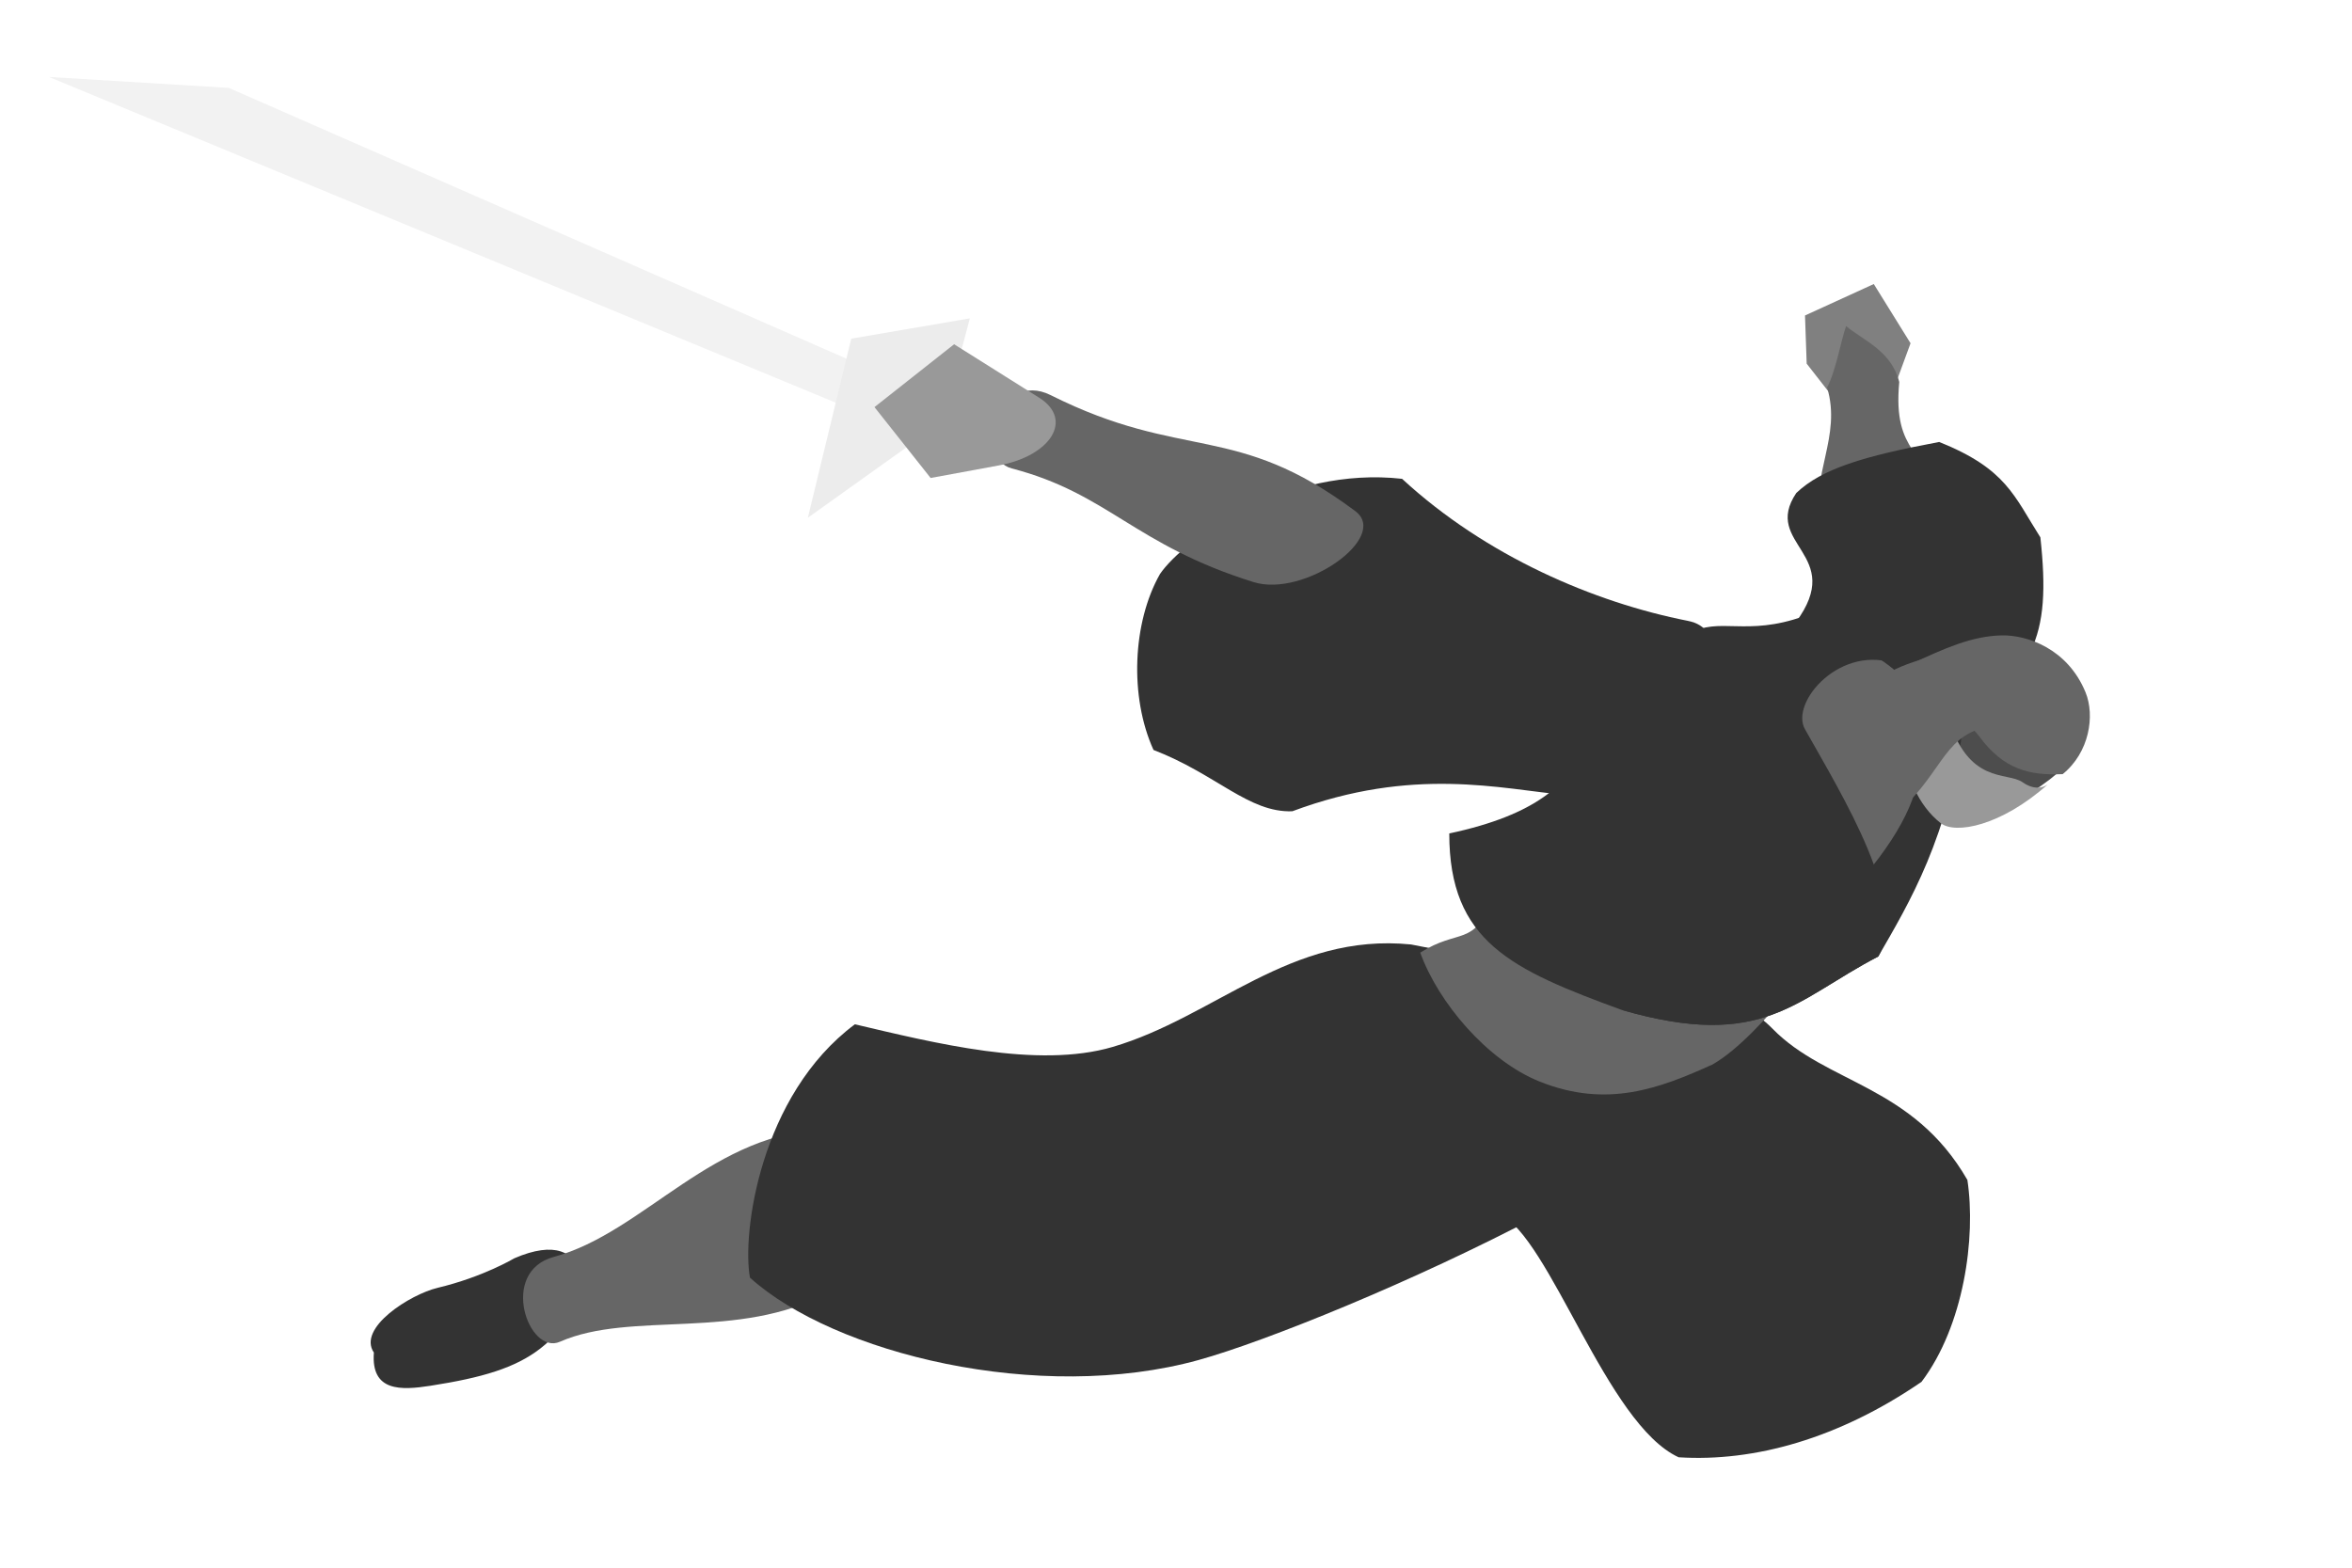 <?xml version="1.0" encoding="UTF-8" standalone="no"?>
<!-- Created with Inkscape (http://www.inkscape.org/) -->

<svg
   xmlns:dc="http://purl.org/dc/elements/1.1/"
   xmlns:cc="http://creativecommons.org/ns#"
   xmlns:rdf="http://www.w3.org/1999/02/22-rdf-syntax-ns#"
   xmlns:svg="http://www.w3.org/2000/svg"
   xmlns="http://www.w3.org/2000/svg"
   xmlns:sodipodi="http://sodipodi.sourceforge.net/DTD/sodipodi-0.dtd"
   xmlns:inkscape="http://www.inkscape.org/namespaces/inkscape"
   width="150"
   height="100"
   viewBox="0 0 150 100"
   version="1.1"
   id="svg5072"
   inkscape:version="0.92.3 (2405546, 2018-03-11)"
   sodipodi:docname="ninja_02.svg"
   style="enable-background:new">
  <defs
     id="defs5066" />
  <sodipodi:namedview
     id="base"
     pagecolor="#ffffff"
     bordercolor="#666666"
     borderopacity="1.0"
     inkscape:pageopacity="0.0"
     inkscape:pageshadow="2"
     inkscape:zoom="0.35"
     inkscape:cx="400"
     inkscape:cy="560"
     inkscape:document-units="px"
     inkscape:current-layer="layer1"
     showgrid="false"
     inkscape:snap-page="true"
     borderlayer="true"
     inkscape:showpageshadow="false"
     inkscape:snap-global="false"
     showguides="false"
     units="px"
     inkscape:pagecheckerboard="true" />
  <g
     inkscape:groupmode="layer"
     id="layer1"
     inkscape:label="Layer 1">
    <path
       sodipodi:nodetypes="cssssc"
       inkscape:connector-curvature="0"
       id="path841"
       d="M 23.844,86.278 C 22.77,84.699 26.185,82.56 27.899,82.151 30.82,81.453 32.799,80.265 32.799,80.265 37.996,78.005 38.039,83.264 34.446,86.03 32.848,87.26 30.771,87.877 27.462,88.394 25.562,88.691 23.654,88.779 23.844,86.278 Z"
       style="fill:#333333;stroke-width:1.631;stroke-linecap:round;stroke-linejoin:round" />
    <path
       style="fill:#666666;stroke-width:1.631;stroke-linecap:round;stroke-linejoin:round"
       d="M 35.322,80.175 C 41.111,78.613 45.507,72.079 52.976,72.03 56.776,72.004 57.813,79.733 52.836,82.445 47.115,85.561 40.253,83.587 35.709,85.588 33.708,86.469 31.799,81.125 35.322,80.175 Z"
       id="path5946"
       inkscape:connector-curvature="0"
       sodipodi:nodetypes="sssss" />
    <path
       style="fill:#333333;stroke-width:1.631;stroke-linecap:round;stroke-linejoin:round"
       d="M 54.52,65.338 C 48.447,69.868 47.314,78.721 47.829,81.5 53.182,86.339 66.279,89.566 76.448,86.751 84.835,84.429 114.652,71.366 111.218,65.666 106.754,63.256 97.198,61.687 89.992,60.246 82.277,59.474 77.498,64.86 70.96,66.782 66.158,68.193 59.534,66.515 54.52,65.338 Z"
       id="path5948"
       inkscape:connector-curvature="0"
       sodipodi:nodetypes="ccsccsc" />
    <path
       style="fill:#333333;stroke-width:1.631;stroke-linecap:round;stroke-linejoin:round"
       d="M 92.967,63.754 C 91.136,65.837 91.574,70.196 95.589,77.402 98.883,78.946 102.437,90.834 107.056,92.957 111.895,93.266 117.295,91.749 122.546,88.145 125.245,84.573 126.03,78.942 125.471,75.266 121.971,69.193 116.486,69.148 113.043,65.619 108.659,61.126 97.076,62.424 92.967,63.754 Z"
       id="path5950"
       inkscape:connector-curvature="0"
       sodipodi:nodetypes="cccccsc" />
    <path
       style="fill:#666666;stroke-width:0.5;stroke-linecap:square;stroke-linejoin:bevel"
       d="M 90.577,60.767 C 91.714,63.924 94.832,67.638 98.175,68.984 102.504,70.727 105.876,69.41 109.217,67.902 110.874,66.955 112.709,64.888 113.959,63.413 113.328,62.214 110.278,58.777 106.81,57.707 102.235,56.296 98.377,56.501 95.157,57.385 93.996,60.419 93.043,59.201 90.577,60.767 Z"
       id="path823"
       inkscape:connector-curvature="0"
       sodipodi:nodetypes="csccscc" />
    <path
       sodipodi:nodetypes="sccccss"
       inkscape:connector-curvature="0"
       id="path829"
       d="M 116.776,25.186 115.222,23.197 115.115,20.124 119.502,18.118 121.846,21.896 120.905,24.461 C 120.144,26.533 118.014,26.804 116.776,25.186 Z"
       style="fill:#808080;stroke-width:1.631;stroke-linecap:round;stroke-linejoin:round" />
    <path
       style="fill:#666666;stroke-width:1.631;stroke-linecap:round;stroke-linejoin:round"
       d="M 116.128,33.285 C 115.434,30.318 117.47,27.869 116.523,24.712 117.059,23.738 117.421,21.689 117.734,20.801 118.861,21.729 120.626,22.387 121.126,24.366 120.684,29.101 122.988,28.505 123.493,32.293 123.914,35.447 117.341,38.467 116.128,33.285 Z"
       id="path5956"
       inkscape:connector-curvature="0"
       sodipodi:nodetypes="scccss" />
    <path
       style="fill:#333333;stroke-width:1.631;stroke-linecap:round;stroke-linejoin:round"
       d="M 114.518,39.708 C 111.459,43.824 120.201,49.503 124.156,46.808 129.722,43.016 130.837,40.786 130.126,34.278 128.448,31.639 127.95,29.904 123.672,28.192 118.833,29.099 116.177,29.905 114.559,31.448 112.341,34.748 117.77,35.332 114.518,39.708 Z"
       id="path5954"
       inkscape:connector-curvature="0"
       sodipodi:nodetypes="sscccs" />
    <path
       style="fill:#666666;stroke-width:0.5;stroke-linecap:square;stroke-linejoin:bevel"
       d="M 116.799,61.362 C 123.406,54.908 126.245,44.5 122.039,41.411 119.277,39.382 115.2,41.227 113.326,43.621 109.707,48.244 117.998,55.364 116.799,61.362 Z"
       id="path827"
       inkscape:connector-curvature="0"
       sodipodi:nodetypes="cssc" />
    <path
       style="fill:#333333;stroke-width:1.631;stroke-linecap:round;stroke-linejoin:round"
       d="M 73.977,36.617 C 72.227,39.705 72.021,44.44 73.565,47.838 77.58,49.382 79.639,51.852 82.418,51.749 90.139,48.867 95.686,50.323 99.919,50.72 105.014,51.198 112.491,40.555 107.64,39.602 101.692,38.434 94.772,35.484 89.419,30.543 82.11,29.719 75.521,34.352 73.977,36.617 Z"
       id="path5958"
       inkscape:connector-curvature="0"
       sodipodi:nodetypes="cccsscc" />
    <path
       style="fill:#4d4d4d;stroke-width:1.631;stroke-linecap:round;stroke-linejoin:round"
       d="M 132.483,47.813 C 131.991,49.365 126.12,53.19 124.039,52.231 120.919,50.793 121.006,43.918 124.313,42.378 128.67,40.349 133.517,44.551 132.483,47.813 Z"
       id="path5960"
       inkscape:connector-curvature="0"
       sodipodi:nodetypes="ssss" />
    <path
       sodipodi:nodetypes="ccccc"
       inkscape:connector-curvature="0"
       id="path5975"
       d="M 3.126,4.91 55.337,26.53 59.141,25.141 14.592,5.606 Z"
       style="fill:#f2f2f2;stroke-width:1.631;stroke-linecap:round;stroke-linejoin:round" />
    <path
       style="fill:#ececec;stroke-width:16.408;stroke-linecap:square;stroke-linejoin:bevel"
       d="M 61.852,20.308 54.289,21.602 51.521,33.026 60.108,26.893 Z"
       id="path4720"
       inkscape:connector-curvature="0"
       sodipodi:nodetypes="ccccc" />
    <path
       sodipodi:nodetypes="cccsccsc"
       inkscape:connector-curvature="0"
       id="path825"
       d="M 92.428,53.164 C 92.425,60.065 96.395,61.849 103.426,64.422 112.471,67.04 114.51,63.744 119.787,61.014 121.743,57.617 117.571,50.888 115.109,46.509 114.145,44.796 117.417,40.988 121.045,42.391 119.238,40.24 117.263,40.044 115.036,39.309 111.347,40.629 109.627,39.312 107.736,40.425 99.604,45.212 103.787,50.742 92.428,53.164 Z"
       style="fill:#333333;stroke-width:1.631;stroke-linecap:round;stroke-linejoin:round" />
    <path
       style="fill:#333333;stroke-width:1.631;stroke-linecap:round;stroke-linejoin:round"
       d="M 122.101,50.576 C 120.639,55.418 112.495,63.869 103.426,64.422 112.471,67.04 114.51,63.744 119.787,61.014 121.743,57.617 124.317,53.397 125.243,45.985 124.377,42.141 121.51,39.701 115.532,39.935 121.479,42.327 124.032,44.179 122.101,50.576 Z"
       id="path5952"
       inkscape:connector-curvature="0"
       sodipodi:nodetypes="sccccs" />
    <path
       sodipodi:nodetypes="csccsc"
       inkscape:connector-curvature="0"
       id="path833"
       d="M 130.593,50.041 C 127.609,52.698 124.695,53.231 123.774,52.511 122.317,51.373 121.488,49.349 121.59,47.913 L 124.222,45.698 C 125.523,50.098 128.001,49.204 128.989,49.897 129.73,50.416 130.305,50.246 130.593,50.041 Z"
       style="fill:#999999;stroke-width:1.631;stroke-linecap:round;stroke-linejoin:round" />
    <path
       sodipodi:nodetypes="scscss"
       inkscape:connector-curvature="0"
       id="path831"
       d="M 133.009,44.169 C 133.614,45.652 133.254,48.002 131.548,49.381 129.463,49.472 127.8,49.11 126.226,46.971 125.269,45.671 122.632,44.507 121.944,42.32 123.975,41.38 125.74,40.567 127.672,40.53 129.26,40.499 131.864,41.362 133.009,44.169 Z"
       style="fill:#666666;stroke-width:1.631;stroke-linecap:round;stroke-linejoin:round" />
    <path
       style="fill:#666666;stroke-width:0.5;stroke-linecap:square;stroke-linejoin:bevel"
       d="M 119.04,44.126 C 118.63,47.441 119.649,50.249 121.168,51.705 124.023,49.116 123.996,46.683 127.185,46.304 125.863,45.197 125.106,42.244 125.101,41.348 121.692,42.263 120.24,42.642 119.04,44.126 Z"
       id="path835"
       inkscape:connector-curvature="0"
       sodipodi:nodetypes="ccccc" />
    <path
       sodipodi:nodetypes="sssss"
       inkscape:connector-curvature="0"
       id="path839"
       d="M 64.523,29.879 C 70.707,31.494 72.319,34.751 79.948,37.131 83.176,38.139 88.655,34.262 86.433,32.602 78.781,26.884 75.479,29.449 67.012,25.207 63.683,23.54 62.051,29.233 64.523,29.879 Z"
       style="fill:#666666;stroke-width:1.631;stroke-linecap:round;stroke-linejoin:round" />
    <path
       style="fill:#999999;stroke-width:1.631;stroke-linecap:round;stroke-linejoin:round"
       d="M 55.77,25.969 59.351,30.49 63.702,29.689 C 67.002,29.082 68.497,26.767 66.268,25.366 L 60.849,21.959 Z"
       id="path5962"
       inkscape:connector-curvature="0"
       sodipodi:nodetypes="ccsscc" />
  </g>
</svg>
